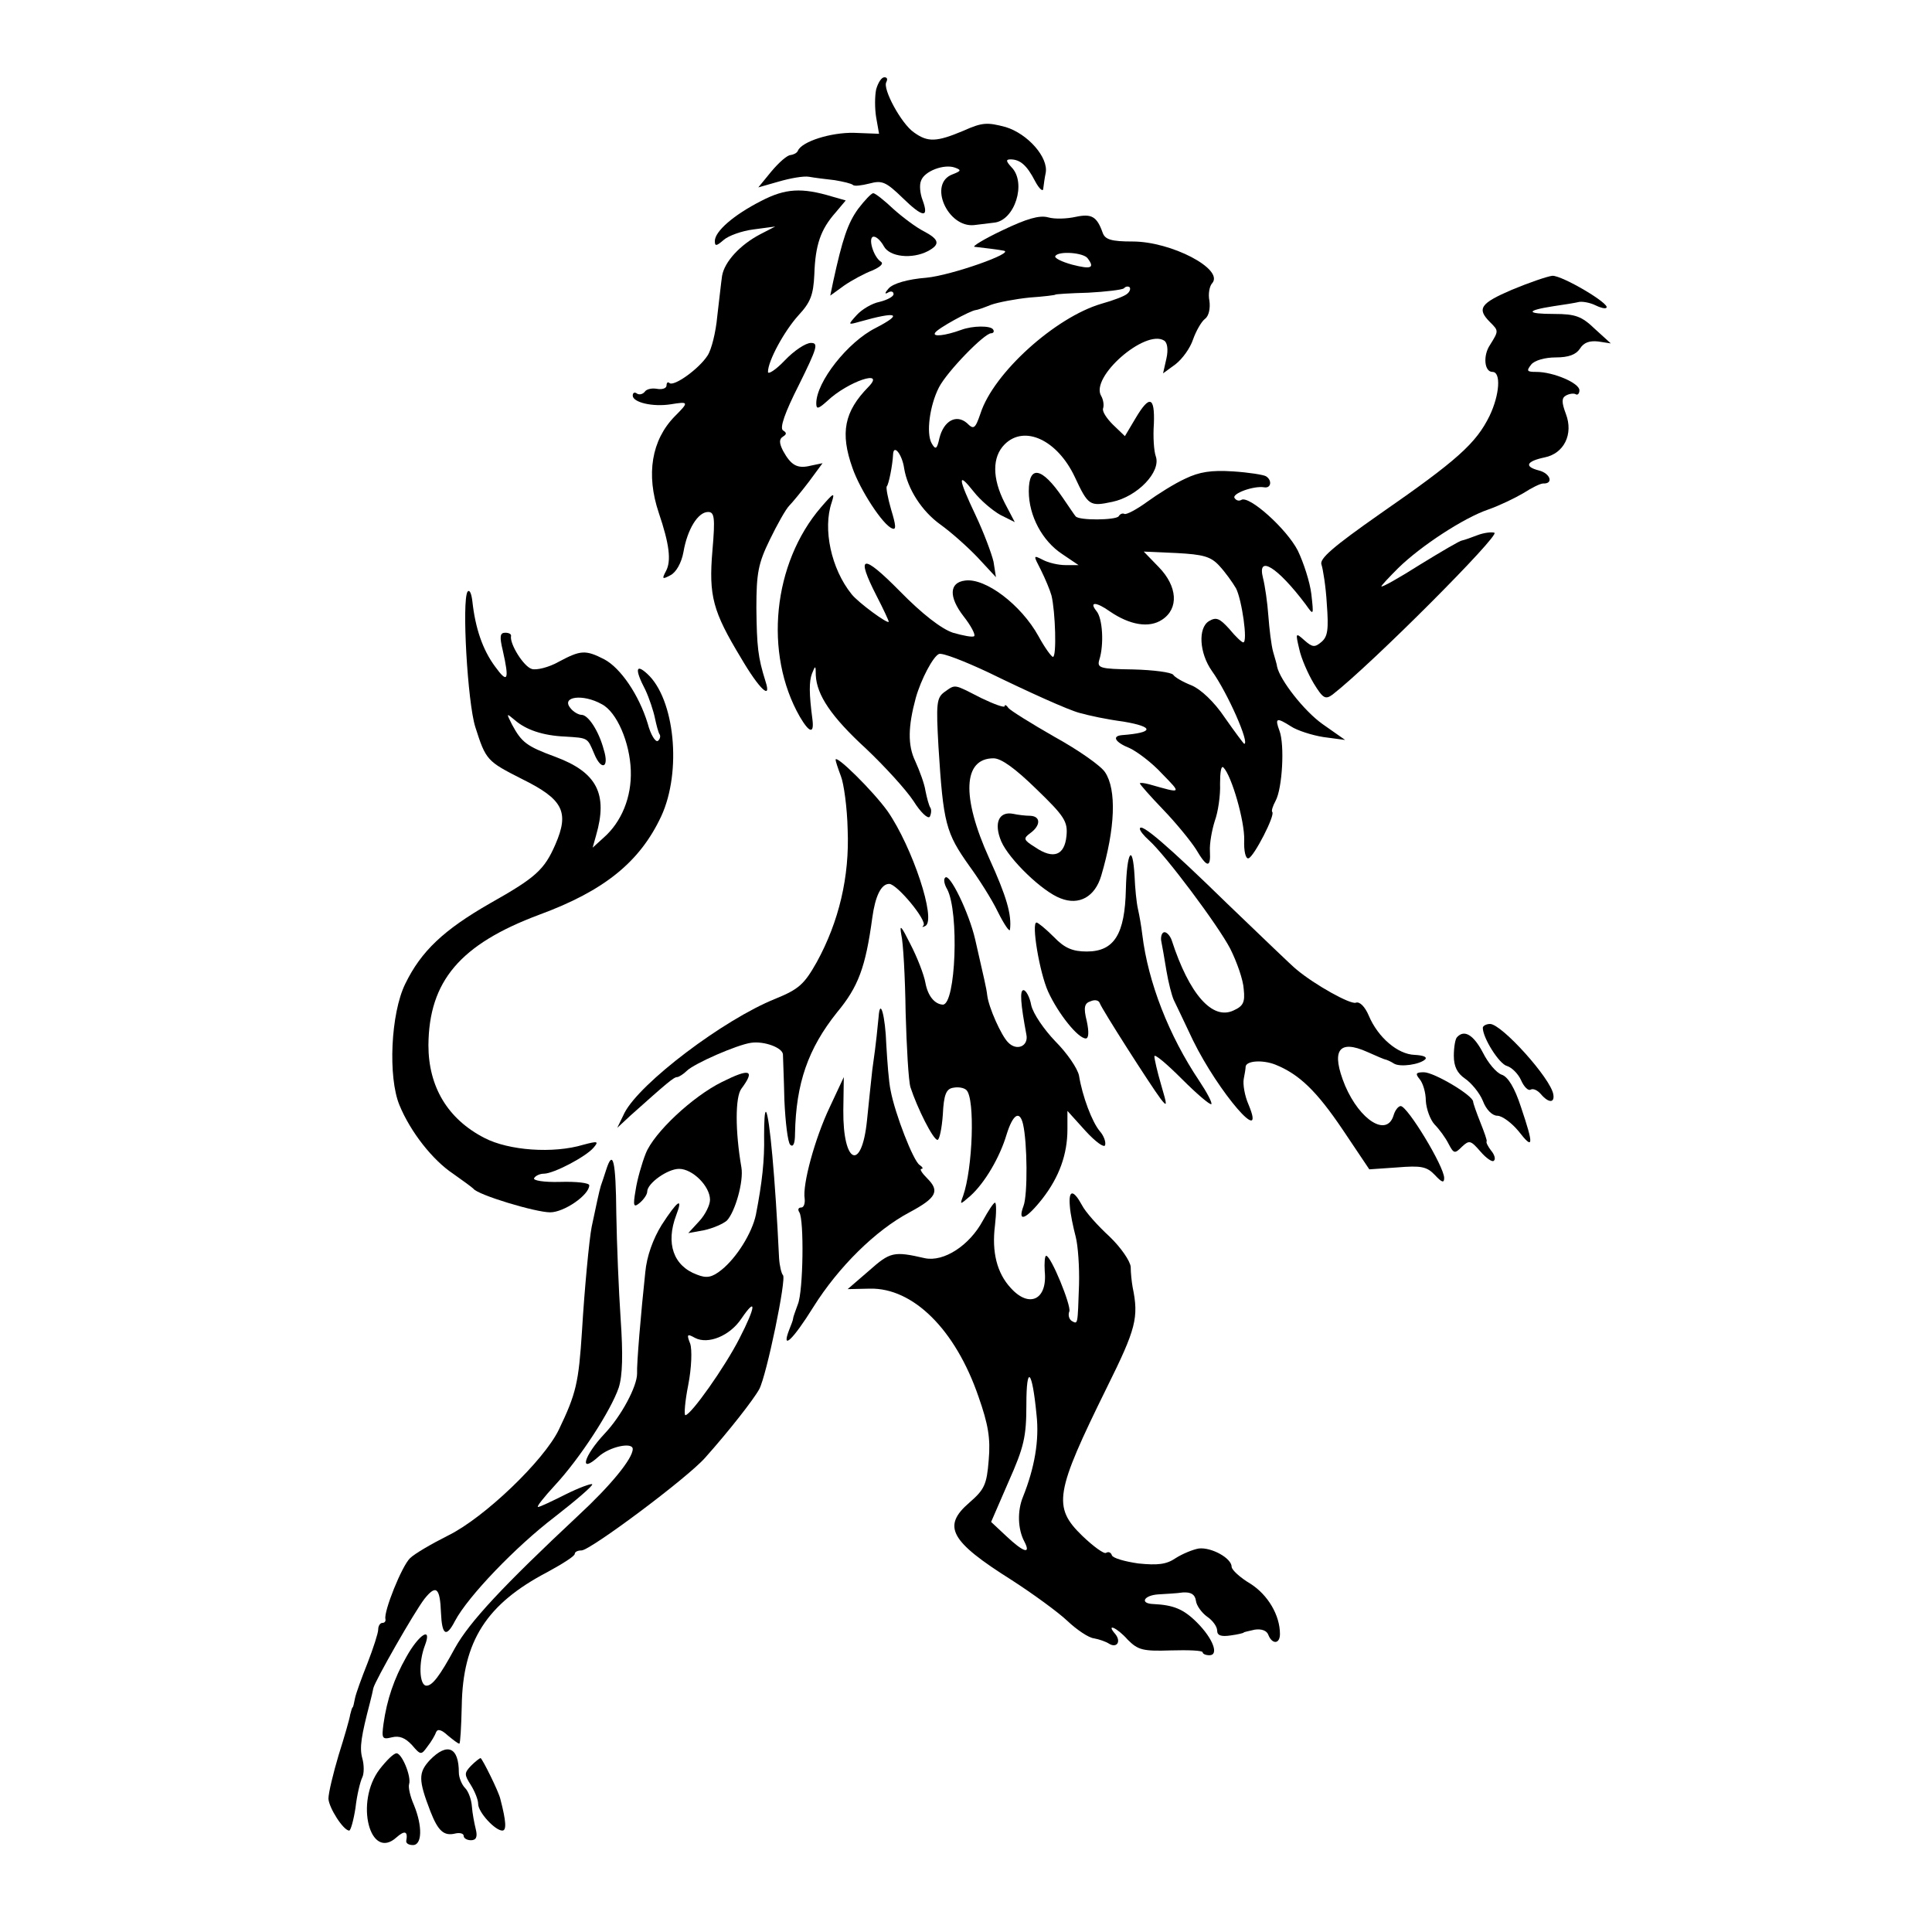 <?xml version="1.0" standalone="no"?>
<!DOCTYPE svg PUBLIC "-//W3C//DTD SVG 20010904//EN"
 "http://www.w3.org/TR/2001/REC-SVG-20010904/DTD/svg10.dtd">
<svg version="1.0" xmlns="http://www.w3.org/2000/svg"
 width="400pt" height="400pt" viewBox="0 0 400 400"
 preserveAspectRatio="xMidYMid meet">
<g transform="translate(0,400) scale(0.1,-0.1)"
fill="#000000" stroke="none">
<path d="M1814 3815 c-3 -14 -3 -40 0 -58 l6 -34 -52 2 c-48 1 -108 -18 -116
-37 -2 -5 -9 -8 -15 -9 -7 0 -24 -15 -40 -34 l-27 -33 42 12 c24 7 52 12 63
10 11 -2 35 -5 53 -7 18 -3 35 -7 38 -10 3 -3 18 -1 34 3 26 7 34 4 69 -30 42
-41 55 -42 41 -4 -5 13 -7 31 -3 40 7 20 48 35 70 27 14 -5 13 -7 -5 -14 -51
-19 -10 -111 45 -105 16 2 34 4 41 5 43 4 68 83 36 115 -11 12 -12 16 -2 16
20 0 34 -12 51 -45 9 -17 17 -23 17 -15 1 8 3 23 5 32 6 32 -37 81 -83 95 -38
10 -48 10 -88 -8 -55 -23 -73 -24 -102 -3 -26 18 -65 90 -57 104 3 6 2 10 -4
10 -6 0 -13 -11 -17 -25z"/>
<path d="M1576 3584 c-57 -29 -96 -63 -96 -83 0 -11 3 -11 18 2 10 9 38 19 62
22 l45 6 -31 -16 c-42 -22 -74 -57 -79 -86 -2 -13 -6 -51 -10 -84 -3 -33 -12
-69 -20 -81 -18 -28 -70 -65 -79 -57 -3 3 -6 1 -6 -5 0 -6 -9 -9 -20 -7 -11 2
-22 -1 -25 -6 -4 -5 -11 -7 -16 -4 -5 4 -9 2 -9 -4 0 -14 41 -24 79 -18 37 6
38 5 8 -25 -48 -49 -60 -120 -33 -200 22 -65 26 -99 15 -120 -9 -17 -8 -18 9
-9 12 6 23 26 27 48 8 47 30 83 51 83 13 0 15 -11 9 -80 -8 -94 1 -126 59
-222 38 -65 64 -89 51 -49 -16 51 -18 72 -19 152 0 73 4 93 28 142 15 31 33
63 40 70 6 6 25 29 41 50 l28 38 -24 -5 c-28 -7 -41 0 -58 31 -8 16 -8 24 0
29 8 5 8 8 0 13 -7 5 4 37 33 94 38 77 41 87 25 87 -11 0 -35 -16 -54 -36 -19
-20 -35 -30 -35 -24 0 23 34 85 63 117 25 27 31 42 33 85 2 61 13 93 44 128
l21 25 -28 8 c-63 19 -97 17 -147 -9z"/>
<path d="M1777 3568 c-22 -30 -33 -64 -52 -151 l-6 -29 29 21 c16 11 42 25 58
31 16 7 24 14 18 18 -16 10 -28 52 -15 52 6 0 15 -9 21 -20 12 -22 58 -27 91
-10 26 14 24 24 -8 41 -16 8 -44 29 -63 46 -19 18 -38 33 -42 33 -4 0 -18 -15
-31 -32z"/>
<path d="M2075 3523 c-38 -18 -64 -34 -57 -34 18 -2 51 -6 60 -8 25 -4 -108
-51 -160 -56 -39 -3 -69 -12 -78 -22 -8 -9 -9 -13 -2 -9 6 4 12 3 12 -3 0 -5
-13 -12 -29 -16 -16 -3 -37 -16 -47 -27 -19 -21 -19 -21 6 -14 78 22 91 17 33
-13 -58 -29 -123 -112 -123 -156 0 -13 4 -12 23 5 42 40 122 67 85 29 -50 -51
-59 -95 -33 -168 16 -46 63 -118 82 -125 9 -4 8 6 -2 39 -7 24 -11 46 -9 48 4
4 12 44 13 66 1 23 19 0 23 -29 7 -42 36 -88 75 -116 21 -15 55 -45 77 -68
l38 -41 -5 32 c-4 17 -20 60 -37 96 -37 78 -38 92 -4 49 14 -18 39 -39 55 -48
l30 -15 -21 40 c-26 51 -26 95 0 121 41 41 109 9 145 -67 28 -60 31 -62 78
-52 52 11 101 62 90 94 -4 11 -6 41 -4 68 2 56 -9 60 -38 11 l-22 -37 -25 24
c-13 13 -23 28 -20 34 2 7 0 18 -4 25 -24 39 91 139 130 115 7 -4 9 -19 5 -37
l-7 -31 26 19 c14 11 30 33 36 51 6 17 17 37 25 43 8 6 11 22 9 37 -3 14 0 31
6 37 24 29 -85 86 -165 86 -44 0 -57 4 -62 18 -12 34 -23 40 -56 33 -18 -4
-43 -5 -57 -1 -18 5 -45 -3 -95 -27z m177 -58 c15 -20 7 -23 -32 -13 -22 6
-38 14 -35 18 7 11 59 7 67 -5z m82 -73 c-5 -5 -29 -14 -54 -21 -95 -28 -223
-143 -250 -227 -11 -32 -14 -34 -28 -20 -22 19 -48 5 -57 -31 -5 -23 -8 -25
-16 -11 -12 21 -4 79 15 116 17 33 94 112 108 112 5 0 7 4 4 8 -5 8 -42 8 -66
-1 -33 -12 -60 -15 -54 -6 5 9 73 46 84 47 3 0 17 5 32 11 14 5 50 12 80 15
29 2 53 5 53 6 0 1 30 3 68 4 37 2 70 6 74 9 3 4 9 5 12 2 2 -3 0 -9 -5 -13z"/>
<path d="M3130 3400 c-65 -28 -73 -39 -45 -67 18 -18 18 -18 0 -47 -15 -22
-12 -56 5 -56 18 0 15 -47 -6 -91 -28 -57 -67 -92 -227 -203 -97 -68 -126 -93
-121 -105 3 -9 9 -45 11 -81 4 -53 2 -68 -11 -79 -14 -12 -19 -11 -35 3 -19
17 -19 16 -11 -18 4 -19 18 -51 30 -71 19 -31 24 -34 39 -23 82 64 348 331
335 335 -6 2 -22 0 -35 -5 -13 -5 -27 -10 -32 -11 -4 0 -43 -23 -87 -50 -44
-28 -80 -48 -80 -45 0 2 16 19 35 38 47 46 136 104 186 121 23 8 56 24 73 34
17 11 35 20 41 20 22 -1 15 21 -9 27 -31 8 -26 19 12 27 40 8 60 48 44 90 -9
24 -9 33 0 38 7 4 16 5 20 3 4 -3 8 1 8 8 0 15 -54 38 -89 38 -20 0 -21 2 -11
15 7 9 29 15 51 15 27 0 42 6 50 18 8 13 20 17 38 15 l26 -4 -33 30 c-27 26
-40 31 -84 31 -59 0 -60 7 -2 16 21 3 46 7 54 9 8 1 23 -2 33 -7 10 -5 21 -8
23 -5 8 8 -92 67 -112 66 -10 -1 -48 -14 -84 -29z"/>
<path d="M2454 3009 c-22 -10 -57 -32 -79 -48 -22 -16 -43 -27 -47 -25 -4 2
-9 0 -12 -5 -6 -8 -82 -9 -89 0 -2 2 -14 20 -27 39 -43 63 -70 68 -70 13 0
-51 28 -103 69 -130 l34 -23 -27 0 c-15 0 -36 5 -47 11 -20 10 -20 10 -4 -21
9 -18 19 -42 22 -53 8 -33 11 -127 3 -127 -3 0 -17 19 -30 43 -36 65 -110 121
-152 115 -33 -4 -34 -34 -3 -74 15 -19 25 -38 22 -41 -3 -3 -23 1 -44 7 -24 8
-64 39 -110 86 -78 79 -92 76 -48 -10 14 -27 25 -51 25 -53 0 -7 -64 40 -77
57 -42 52 -60 135 -41 190 7 22 4 20 -22 -10 -100 -116 -119 -303 -44 -434 20
-34 30 -36 26 -5 -7 53 -7 78 -1 94 7 18 8 18 8 -3 2 -41 32 -86 104 -152 38
-36 82 -84 98 -108 15 -24 30 -38 34 -33 3 6 4 15 1 19 -3 5 -7 20 -10 35 -2
14 -12 41 -21 61 -16 33 -15 72 1 131 11 39 36 86 48 91 7 3 53 -15 102 -38
84 -41 166 -78 189 -84 22 -6 54 -13 91 -18 65 -11 63 -23 -3 -28 -22 -2 -14
-15 16 -27 15 -7 46 -30 67 -53 41 -42 41 -41 -26 -22 -11 3 -20 4 -20 2 0 -2
22 -27 48 -54 27 -28 57 -65 68 -82 23 -39 31 -40 29 -4 -1 15 4 43 10 62 7
19 12 54 11 77 0 23 2 39 7 34 17 -17 44 -111 43 -150 -1 -23 3 -40 9 -38 11
3 56 90 49 96 -2 2 1 12 7 23 14 26 19 116 8 145 -10 27 -6 28 24 9 12 -8 42
-18 67 -22 l45 -6 -47 33 c-38 27 -88 91 -94 119 0 3 -4 16 -8 30 -4 14 -8 48
-10 75 -2 28 -7 62 -11 78 -13 50 30 23 88 -54 17 -24 17 -24 12 21 -3 25 -16
65 -28 90 -23 45 -101 115 -117 105 -5 -3 -11 -1 -14 4 -6 9 40 26 62 22 14
-2 16 15 3 23 -5 3 -36 8 -68 10 -45 3 -70 -1 -99 -15z m71 -181 c12 -13 27
-34 34 -46 12 -23 25 -112 15 -112 -3 0 -16 12 -29 28 -20 22 -27 25 -42 16
-23 -14 -20 -66 6 -103 33 -46 79 -151 67 -151 -1 0 -19 24 -40 54 -22 33 -50
59 -69 67 -18 7 -35 17 -38 22 -4 5 -41 10 -83 11 -69 1 -75 3 -70 20 10 31 7
86 -6 101 -16 20 0 19 28 -1 41 -28 81 -35 108 -17 35 23 32 69 -7 109 l-31
32 68 -3 c55 -3 71 -7 89 -27z"/>
<path d="M968 2775 c-12 -19 0 -229 16 -280 22 -69 24 -71 97 -108 85 -42 98
-68 69 -135 -23 -53 -41 -69 -135 -122 -96 -55 -143 -99 -176 -167 -30 -61
-36 -193 -12 -251 23 -56 69 -114 111 -142 20 -14 39 -28 42 -31 9 -13 129
-49 159 -49 29 0 81 36 81 56 0 5 -27 8 -60 7 -34 -1 -58 3 -54 8 3 5 12 9 20
9 20 0 87 35 103 54 11 13 9 14 -21 6 -63 -19 -155 -12 -205 14 -76 39 -116
106 -116 192 1 133 66 209 229 270 136 50 209 110 253 204 43 93 28 243 -29
295 -24 22 -26 9 -4 -33 8 -17 17 -44 20 -59 3 -14 7 -30 10 -34 2 -4 0 -10
-4 -13 -5 -3 -15 13 -21 36 -18 59 -56 115 -90 133 -39 20 -49 19 -94 -5 -21
-12 -47 -18 -56 -15 -17 5 -46 52 -43 68 1 4 -4 7 -12 7 -11 0 -12 -8 -5 -37
14 -62 10 -69 -16 -33 -26 35 -41 80 -47 135 -2 17 -6 25 -10 20z m278 -233
c31 -16 58 -79 60 -137 2 -55 -19 -107 -57 -140 l-22 -20 7 25 c25 86 2 131
-84 163 -60 22 -70 30 -90 67 -12 24 -12 24 6 9 23 -20 58 -32 104 -34 48 -3
46 -2 60 -35 15 -37 32 -30 20 8 -10 38 -32 72 -46 72 -6 0 -17 6 -23 14 -20
24 26 30 65 8z"/>
<path d="M1955 2567 c-16 -12 -17 -24 -12 -113 10 -159 15 -178 64 -247 19
-26 46 -68 59 -95 13 -26 24 -42 25 -37 4 31 -7 69 -43 148 -58 128 -54 207 9
207 16 0 45 -21 89 -64 58 -56 65 -67 62 -97 -4 -40 -27 -49 -65 -23 -24 15
-25 18 -10 29 22 16 22 35 0 36 -10 0 -26 2 -35 4 -30 6 -41 -19 -25 -57 16
-37 85 -104 123 -118 38 -15 71 3 84 47 29 98 32 178 8 214 -8 13 -55 46 -104
73 -49 28 -92 55 -96 60 -4 6 -8 8 -8 4 0 -4 -22 4 -49 17 -57 29 -52 29 -76
12z"/>
<path d="M1730 2427 c0 -3 5 -18 11 -34 6 -15 13 -65 14 -111 4 -97 -18 -190
-64 -274 -26 -46 -37 -56 -86 -76 -107 -43 -280 -174 -312 -236 l-15 -31 28
26 c75 67 89 79 96 79 3 0 13 6 20 13 15 15 104 54 133 58 27 4 65 -10 66 -24
0 -7 2 -49 3 -95 2 -45 7 -87 12 -92 6 -6 10 2 10 23 2 104 27 176 87 251 44
53 59 93 73 196 6 44 18 70 35 70 16 0 79 -76 71 -86 -4 -4 -2 -4 4 -1 23 13
-27 163 -78 237 -30 42 -108 119 -108 107z"/>
<path d="M2360 2284 c0 -4 8 -14 18 -23 35 -31 144 -177 169 -225 14 -28 27
-65 28 -84 3 -27 -1 -35 -21 -44 -44 -21 -92 34 -128 145 -3 9 -10 17 -15 17
-5 0 -8 -8 -7 -17 2 -10 7 -38 11 -63 4 -24 11 -51 15 -60 4 -8 22 -46 40 -84
53 -108 153 -224 115 -133 -8 18 -12 42 -10 53 2 10 4 22 4 26 2 12 35 14 61
4 50 -20 86 -55 140 -135 l55 -82 58 4 c49 4 61 2 78 -16 14 -15 19 -17 19 -6
0 24 -76 149 -90 149 -5 0 -12 -9 -15 -20 -14 -44 -69 -10 -100 62 -30 73 -14
97 46 70 18 -8 36 -16 39 -16 3 -1 10 -4 16 -8 13 -8 54 -2 65 9 4 5 -5 8 -22
9 -35 1 -76 36 -95 81 -8 19 -19 30 -27 27 -11 -4 -85 37 -123 69 -8 6 -72 68
-142 135 -124 121 -182 171 -182 156z"/>
<path d="M2331 2159 c-2 -93 -24 -129 -81 -129 -29 0 -46 7 -68 30 -17 17 -33
30 -36 30 -11 0 6 -103 24 -143 21 -46 62 -97 78 -97 6 0 7 13 2 36 -7 28 -5
37 8 41 9 4 17 2 19 -4 4 -12 105 -170 126 -198 14 -18 14 -15 1 29 -8 27 -14
54 -14 59 0 6 25 -15 57 -47 31 -31 58 -54 61 -52 2 3 -9 24 -25 48 -63 94
-106 204 -118 303 -2 17 -6 40 -9 53 -3 13 -6 43 -7 68 -4 70 -16 51 -18 -27z"/>
<path d="M1957 2183 c-4 -3 -2 -14 4 -24 25 -47 18 -239 -9 -239 -17 1 -31 18
-36 45 -3 17 -17 53 -31 80 -19 38 -23 43 -19 20 4 -16 8 -89 9 -161 2 -72 6
-142 10 -155 14 -43 47 -109 56 -109 4 0 9 24 11 52 2 42 7 54 22 56 10 2 22
0 27 -5 18 -18 13 -162 -7 -219 -7 -19 -7 -19 15 0 30 27 61 80 75 127 13 42
27 51 34 22 9 -38 10 -147 1 -170 -13 -35 5 -28 39 15 35 45 52 92 52 144 l0
38 37 -41 c21 -23 39 -36 41 -30 2 7 -3 20 -11 29 -16 19 -36 72 -43 115 -3
15 -25 47 -49 71 -23 24 -46 57 -50 75 -3 17 -11 31 -16 31 -8 0 -6 -28 6 -92
5 -24 -20 -35 -38 -16 -14 14 -40 72 -43 97 -2 17 -6 32 -25 116 -13 56 -53
138 -62 128z"/>
<path d="M1819 1894 c-1 -10 -3 -28 -4 -39 -1 -11 -5 -42 -9 -70 -3 -27 -8
-75 -11 -105 -11 -107 -50 -90 -49 21 l1 69 -29 -62 c-31 -65 -57 -161 -52
-190 1 -10 -2 -18 -7 -18 -6 0 -8 -4 -4 -10 10 -16 8 -163 -3 -190 -5 -14 -10
-27 -10 -30 0 -3 -4 -13 -8 -23 -17 -44 7 -22 50 47 52 83 129 159 199 196 56
30 63 44 37 70 -11 11 -17 20 -12 20 4 0 2 4 -4 8 -13 8 -51 106 -60 154 -4
18 -7 61 -9 95 -2 59 -13 100 -16 57z"/>
<path d="M3070 1872 c0 -21 34 -75 50 -79 10 -3 23 -16 29 -29 6 -14 15 -23
20 -20 5 3 14 -1 21 -9 16 -19 29 -19 26 -1 -5 33 -107 146 -131 146 -8 0 -15
-4 -15 -8z"/>
<path d="M3017 1853 c-4 -3 -7 -21 -7 -39 0 -22 7 -36 23 -47 13 -9 30 -29 37
-46 7 -19 20 -31 30 -31 10 0 30 -15 44 -32 31 -40 32 -30 5 50 -13 40 -27 63
-40 67 -11 4 -28 24 -39 46 -19 36 -38 48 -53 32z"/>
<path d="M1495 1760 c-61 -30 -141 -105 -158 -148 -8 -20 -18 -55 -21 -76 -6
-34 -4 -37 9 -26 8 7 15 17 15 23 0 17 42 47 66 47 28 0 64 -36 64 -64 0 -11
-10 -31 -22 -44 l-23 -25 33 6 c18 4 39 13 47 20 17 18 35 81 30 110 -13 75
-13 146 0 163 29 39 18 43 -40 14z"/>
<path d="M2939 1766 c7 -8 13 -28 13 -45 1 -17 9 -39 18 -49 10 -10 23 -28 29
-40 11 -21 13 -21 28 -6 15 14 18 13 38 -10 12 -14 25 -23 28 -19 4 3 1 13 -6
21 -6 8 -11 17 -9 19 1 2 -5 19 -13 39 -8 20 -15 40 -15 43 0 13 -81 61 -102
61 -17 0 -18 -3 -9 -14z"/>
<path d="M1582 1648 c1 -50 -4 -96 -17 -163 -8 -38 -40 -89 -71 -114 -20 -16
-31 -18 -51 -10 -49 18 -65 65 -43 123 15 39 3 31 -30 -20 -18 -29 -31 -65
-34 -98 -9 -84 -18 -190 -17 -210 0 -26 -32 -87 -67 -124 -44 -47 -54 -85 -13
-48 23 21 71 31 71 16 0 -20 -46 -76 -113 -138 -156 -146 -225 -220 -255 -274
-32 -59 -47 -78 -59 -78 -15 0 -17 48 -3 84 15 40 -13 22 -39 -25 -25 -44 -40
-88 -47 -138 -4 -30 -3 -33 17 -28 16 4 28 -1 42 -16 18 -21 19 -21 32 -3 8
10 16 24 18 30 3 7 11 5 24 -7 11 -9 21 -17 24 -17 2 0 4 35 5 78 2 134 51
211 177 277 31 17 57 33 57 38 0 4 6 7 14 7 18 0 219 150 256 192 49 55 100
120 112 142 15 28 57 230 49 236 -3 3 -7 19 -8 35 -8 168 -20 295 -27 303 -3
2 -4 -20 -4 -50z m-51 -419 c-30 -59 -100 -158 -112 -159 -3 0 -1 28 6 63 7
36 8 73 4 85 -8 20 -6 21 10 12 27 -14 72 4 96 40 32 47 30 25 -4 -41z"/>
<path d="M1255 1578 c-4 -13 -9 -27 -11 -33 -3 -9 -11 -47 -19 -85 -5 -25 -15
-130 -20 -215 -7 -108 -12 -130 -48 -205 -31 -64 -154 -182 -229 -219 -34 -17
-70 -38 -79 -47 -17 -16 -55 -111 -51 -126 1 -5 -2 -8 -6 -8 -5 0 -9 -6 -9
-14 0 -7 -10 -38 -22 -69 -12 -30 -24 -63 -26 -73 -2 -11 -4 -19 -5 -19 -1 0
-3 -7 -5 -15 -1 -8 -12 -46 -24 -84 -11 -37 -21 -78 -21 -90 1 -19 31 -66 43
-66 3 0 9 21 13 47 3 27 10 55 14 63 4 8 4 26 0 40 -6 22 -2 46 16 115 3 11 6
25 7 30 4 16 85 158 106 185 24 30 32 23 34 -29 2 -47 11 -52 29 -17 27 51
126 154 206 215 45 35 81 66 78 68 -2 2 -27 -7 -55 -21 -28 -14 -53 -26 -57
-26 -4 0 12 20 35 45 52 56 116 155 132 202 8 25 9 69 4 142 -4 58 -8 157 -9
218 -1 111 -7 135 -21 91z"/>
<path d="M2215 1503 c1 -16 7 -44 12 -63 5 -19 8 -64 7 -100 -3 -84 -2 -82
-15 -75 -6 4 -8 13 -5 20 4 12 -38 115 -48 115 -3 0 -4 -15 -3 -32 6 -59 -32
-77 -70 -35 -29 31 -40 75 -33 130 3 26 3 47 0 47 -3 0 -14 -17 -25 -37 -28
-52 -81 -86 -120 -78 -65 15 -72 13 -116 -26 l-44 -38 46 1 c89 2 177 -84 225
-224 20 -57 25 -86 21 -131 -4 -51 -9 -61 -40 -88 -57 -49 -40 -80 87 -160 45
-29 97 -67 116 -85 19 -18 44 -35 55 -36 11 -2 25 -7 31 -11 16 -10 26 4 13
20 -20 23 3 14 26 -12 21 -21 31 -24 89 -22 36 1 66 0 66 -4 0 -3 6 -6 14 -6
20 0 8 34 -26 68 -28 28 -49 36 -90 38 -29 1 -20 18 10 20 15 1 38 2 51 4 17
1 25 -4 27 -17 1 -10 12 -25 23 -33 12 -8 21 -21 21 -29 0 -10 8 -13 28 -10
15 2 27 5 27 6 0 1 10 3 23 6 14 2 25 -2 28 -11 8 -20 24 -19 24 2 0 39 -25
81 -61 104 -22 13 -39 29 -39 35 0 18 -42 41 -68 38 -12 -2 -34 -11 -48 -20
-19 -13 -37 -15 -77 -11 -28 4 -53 11 -55 17 -2 6 -7 8 -12 5 -4 -3 -26 13
-49 35 -62 60 -57 89 51 308 60 121 66 144 53 207 -2 11 -4 30 -4 42 -1 12
-20 40 -44 63 -24 22 -50 51 -57 65 -18 33 -28 32 -25 -2z m-69 -432 c6 -53
-4 -110 -28 -170 -12 -29 -11 -67 3 -93 14 -27 -2 -22 -38 12 l-31 29 36 83
c32 72 37 93 37 160 0 84 12 73 21 -21z"/>
<path d="M890 356 c-24 -26 -24 -41 1 -106 16 -41 28 -52 52 -46 9 2 17 0 17
-5 0 -5 7 -9 15 -9 11 0 14 7 10 23 -3 12 -7 33 -8 47 -1 14 -7 31 -14 38 -7
7 -13 22 -13 32 0 53 -24 63 -60 26z"/>
<path d="M786 337 c-52 -68 -20 -191 35 -141 17 15 24 13 20 -8 0 -5 6 -8 14
-8 19 0 20 39 2 83 -8 18 -12 37 -10 43 5 16 -15 64 -26 64 -6 0 -21 -15 -35
-33z"/>
<path d="M975 344 c-14 -15 -14 -18 0 -40 8 -13 15 -30 15 -39 0 -17 35 -55
50 -55 9 0 8 19 -4 65 -3 15 -38 85 -41 85 -2 0 -11 -7 -20 -16z"/>
</g>
</svg>
